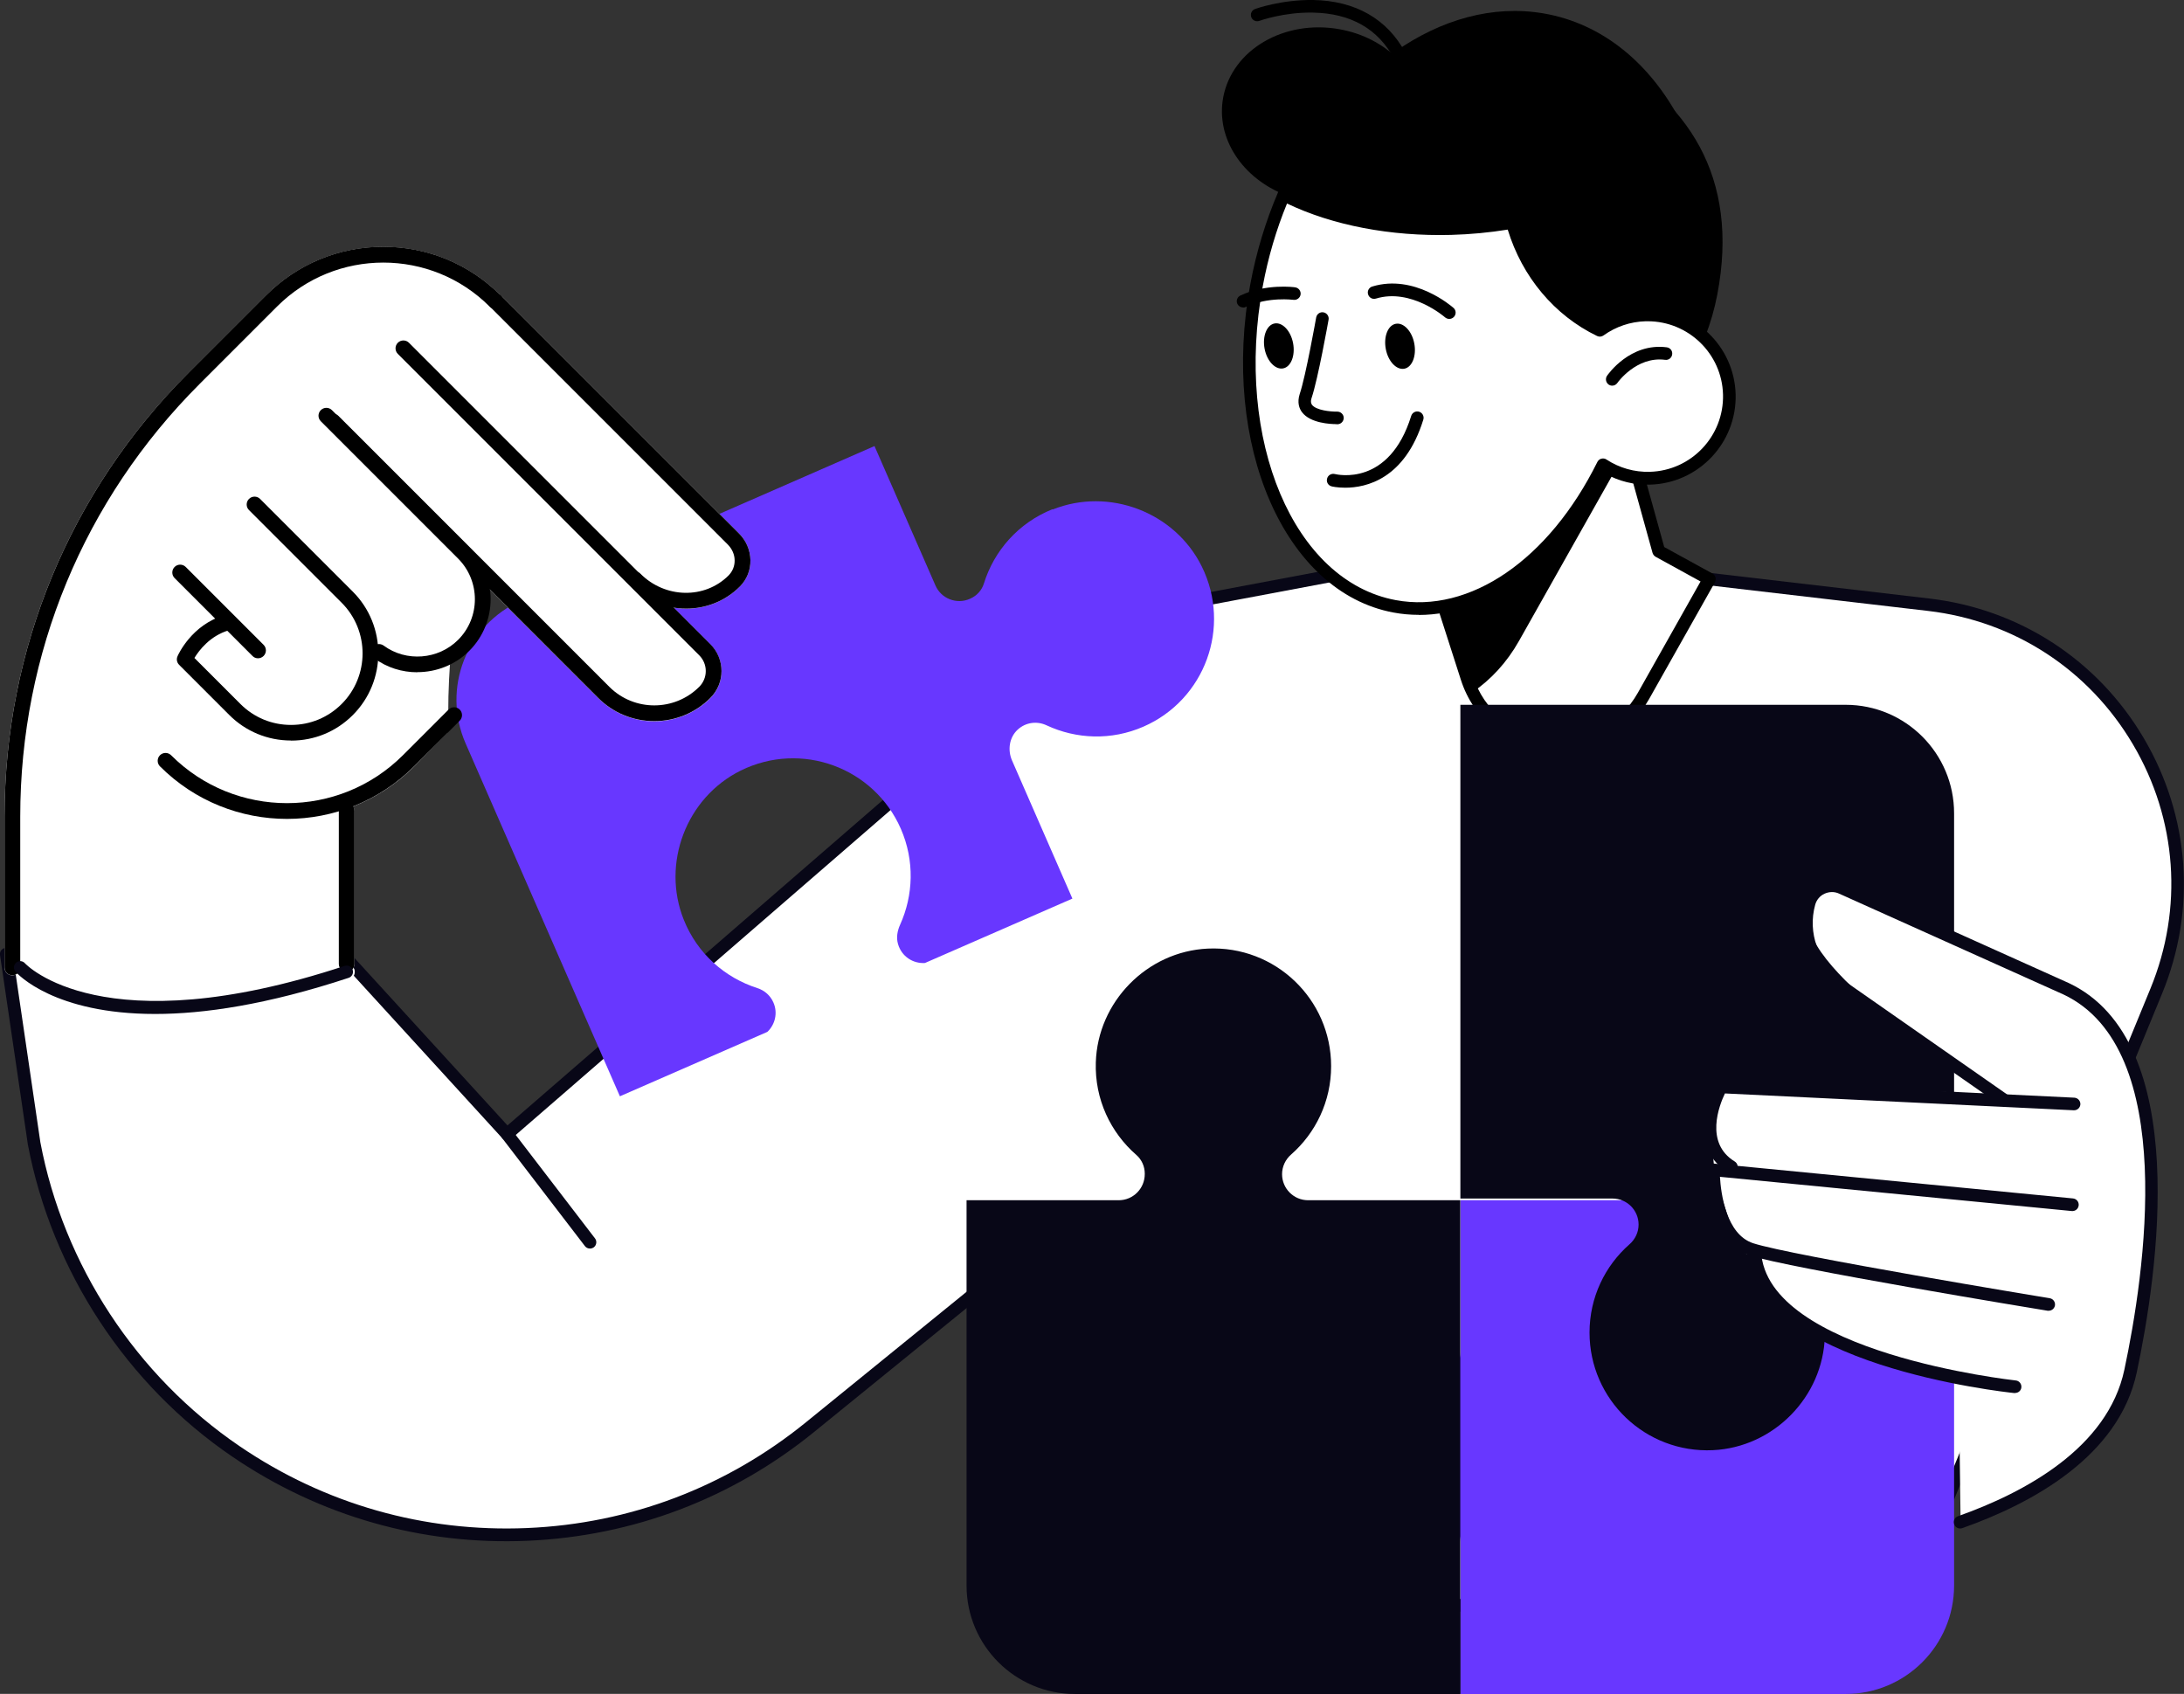 <svg xmlns="http://www.w3.org/2000/svg" id="Capa_2" viewBox="0 0 206.14 159.87"><rect x="0" y="0" width="206.14" height="159.87" fill="#333333" stroke="none"/><g id="Capa_3"><path d="M.6,90.04l2.62,17.86c2.24,11.85,9.11,22.33,19.09,29.11h0c16.58,11.27,38.59,10.33,54.15-2.31l22.75-18.48,11.22,34.34,68.68,2.38,24.42-59.4c6.69-16.27-4-34.43-21.48-36.47l-43.75-5.11-34.34,6.46-56.1,48.62-18.02-19.72-29.24,2.72Z" fill="#fff" stroke-width="0"></path><path d="M179.1,153.54s-.01,0-.02,0l-68.68-2.38c-.25,0-.47-.17-.55-.41l-10.95-33.52-22.07,17.93c-7.73,6.28-17.09,9.83-27.04,10.26-9.95.43-19.58-2.31-27.82-7.91-10.03-6.82-17.08-17.57-19.34-29.49L0,90.13c-.02-.16.02-.33.12-.45s.25-.21.41-.22l29.24-2.72c.19-.02.37.05.5.19l17.63,19.29,55.66-48.24c.08-.07.18-.12.28-.14l34.34-6.46c.06-.01.12-.01.18,0l43.75,5.11c8.51,1,15.89,5.8,20.24,13.19,4.35,7.39,4.98,16.17,1.72,24.1l-24.42,59.4c-.09.22-.31.37-.55.37ZM110.86,149.98l67.85,2.35,24.26-59.02c3.12-7.58,2.52-15.98-1.64-23.04-4.16-7.06-11.21-11.66-19.35-12.61l-43.66-5.1-34.09,6.41-55.98,48.52c-.24.21-.61.19-.83-.05l-17.82-19.5-28.32,2.63,2.53,17.24c2.19,11.59,9.06,22.06,18.83,28.7,8.03,5.46,17.4,8.12,27.1,7.71,9.7-.41,18.81-3.87,26.34-9.99l22.75-18.48c.15-.12.36-.17.54-.11.19.06.34.2.4.39l11.09,33.94Z" fill="#080717" stroke-width="0"></path><path d="M99.34,48.06c-3.24,1.3-5.51,3.93-6.47,7-.2.65-.67,1.17-1.29,1.44l-.04.02c-1.25.55-2.71-.02-3.25-1.27l-5.75-13.15-33.32,14.57c-5.18,2.27-7.54,8.3-5.28,13.48l14.57,33.32,13.92-6.08c.73-.69,1-1.79.57-2.77h0c-.28-.65-.83-1.14-1.51-1.36-3.04-.97-5.66-3.23-6.95-6.45-2.13-5.31.24-11.54,5.37-14.08,5.73-2.83,12.59-.29,15.12,5.5,1.31,3.01,1.18,6.27-.07,9.04-.26.57-.38,1.22-.2,1.83.34,1.18,1.42,1.86,2.54,1.79l13.92-6.08-5.7-13.04c-.43-.99-.26-2.17.53-2.9.78-.72,1.85-.83,2.74-.41,2.79,1.3,6.1,1.45,9.14.12,5.79-2.53,8.33-9.39,5.5-15.12-2.54-5.13-8.76-7.5-14.08-5.37Z" fill="#6837ff" stroke-width="0"></path><path d="M69.83,55.36c.66-.66,1.02-1.55,1-2.5-.02-.94-.4-1.83-1.07-2.5l-22.41-22.41s-.06-.04-.09-.06c0,0,0,0,0,0-2.96-2.96-6.89-4.59-11.08-4.59s-8.12,1.63-11.08,4.59l-7.32,7.32C6.59,46.39.43,61.26.43,77.09v14.23c0,.41.33.74.74.74.11,0,.22-.03.32-.08.76.76,4.43,3.89,13.17,3.89,4.6,0,10.6-.87,18.3-3.41.4-.13.62-.57.49-.97-.02-.06-.06-.1-.09-.15.06-.11.1-.22.1-.35v-14.46c0-.16-.06-.29-.14-.41,2.1-.83,4.07-2.08,5.76-3.77l3.13-3.18.15-.49c.15-.08-.28-.3.15-6.67,1.87-1.02,3.94-4.78,3.73-6.35l10.23,10.23c1.41,1.41,3.29,2.19,5.29,2.19s3.88-.78,5.29-2.19c1.4-1.4,1.4-3.67,0-5.07l-3.47-3.47c.39.06.79.1,1.18.1,1.85,0,3.68-.69,5.06-2.08Z" fill="#fff" stroke-width="0"></path><path d="M153.75,41.91l2.81,10.12,4.77,2.62-6.22,11.03c-3.91,6.94-14.22,5.9-16.66-1.69l-2.35-7.31,17.65-14.77Z" fill="#fff" stroke-width="0"></path><path d="M147.2,70.93c-.34,0-.68-.02-1.03-.05-3.91-.4-7.08-2.97-8.28-6.71l-2.35-7.31c-.07-.23,0-.48.19-.64l17.65-14.77c.16-.13.37-.17.56-.11.19.06.34.21.4.41l2.74,9.88,4.55,2.5c.14.08.24.21.29.36.04.15.02.32-.05.46l-6.22,11.03c-1.76,3.12-4.93,4.96-8.43,4.96ZM136.79,56.88l2.23,6.93c1.05,3.28,3.84,5.54,7.27,5.88,3.43.35,6.61-1.3,8.3-4.3l5.92-10.51-4.24-2.33c-.14-.08-.24-.21-.29-.36l-2.56-9.23-16.63,13.92Z" fill="#000" stroke-width="0"></path><path d="M138.45,63.99c.15.47.34.92.54,1.34,1.72-1.18,3.23-2.79,4.39-4.85l9.8-17.39-.52-.29-16.57,13.86,2.35,7.31Z" fill="#000" stroke-width="0"></path><path d="M150.51,4.73c-7.33-3.79-16.97-2-18.52.87-1.4-1.4-3.32-2.44-5.55-2.84-5.21-.94-10.12,1.92-10.98,6.4-.74,3.88,1.81,7.68,5.89,9.25-1.18,2.63-2.1,5.52-2.69,8.6-2.35,12.28,17.44,16.87,21.2,17.55,10.16,1.83,20.11-5.67,22.23-16.76,2.12-11.09-2.72-18.48-11.58-23.05Z" fill="#000" stroke-width="0"></path><path d="M150.46,7.83c-2.89.54-5.24,1.78-6.66,3.72-4.02,5.48-.35,18.47,10.68,20.8.69.14,1.45-.06,2.08.24,1.9-10.05-.66-19.38-6.1-24.77Z" fill="#000" stroke-width="0"></path><path d="M120.92,18.25c4.16,2.2,9.84,3.48,16.06,3.32,10.46-.27,19.16-4.54,21.66-10.1-2.86-5.46-7.37-9.26-12.98-10.21-9.58-1.62-19.46,5.59-24.74,16.99Z" fill="#000" stroke-width="0"></path><path d="M155.33,29.72c-1.61.04-3.09.58-4.31,1.46-4.4-2.12-7.16-6.14-8.26-10.18-1.84.33-3.78.52-5.78.58-6.1.16-11.66-1.07-15.8-3.19-1.13,2.61-2.01,5.46-2.57,8.5-2.77,14.9,3.06,28.49,13.03,30.34,7.46,1.39,15.13-4.2,19.67-13.36,1.27.83,2.79,1.3,4.42,1.26,4.25-.11,7.61-3.65,7.5-7.9-.11-4.25-3.65-7.61-7.9-7.5Z" fill="#fff" stroke-width="0"></path><path d="M133.91,58.03c-.8,0-1.6-.07-2.39-.22-10.27-1.91-16.33-15.83-13.5-31.03.56-3,1.44-5.9,2.61-8.63.07-.15.19-.27.35-.32.15-.06.33-.05.47.03,4.23,2.17,9.74,3.28,15.51,3.13,1.93-.05,3.84-.24,5.69-.57.3-.05.6.13.68.43,1.15,4.25,3.92,7.74,7.63,9.65,1.29-.85,2.79-1.32,4.34-1.36h0c4.58-.12,8.4,3.51,8.52,8.08.12,4.58-3.51,8.4-8.08,8.52-1.49.04-2.91-.31-4.2-1.02-4.32,8.34-11,13.32-17.63,13.32ZM121.48,19.2c-1.02,2.48-1.79,5.1-2.29,7.8-2.7,14.56,2.92,27.85,12.55,29.64,6.99,1.3,14.46-3.82,19.03-13.04.08-.15.21-.27.38-.31.16-.04.34-.02.48.08,1.22.8,2.64,1.2,4.08,1.16,3.92-.1,7.02-3.37,6.92-7.29-.1-3.86-3.27-6.92-7.11-6.92-.06,0-.12,0-.19,0-1.44.04-2.81.5-3.98,1.34-.18.13-.41.15-.61.05-4.02-1.94-7.07-5.58-8.43-10.04-1.74.28-3.53.45-5.34.5-5.72.15-11.19-.9-15.51-2.97Z" fill="#000" stroke-width="0"></path><path d="M132.11,5.86c-.21,0-.42-.11-.53-.32-1.51-2.82-4.08-4.28-7.64-4.35-2.74-.06-5.06.77-5.08.78-.31.11-.65-.05-.76-.36-.11-.31.05-.65.36-.76.1-.04,2.51-.89,5.48-.85,3.99.07,7,1.79,8.71,4.98.16.29.05.65-.24.81-.09.05-.19.07-.28.07Z" fill="#000" stroke-width="0"></path><path d="M119.36,32.91c.22,1.17,1.01,2,1.75,1.86.74-.14,1.16-1.21.94-2.38s-1.01-2-1.75-1.86c-.74.14-1.16,1.21-.94,2.38Z" fill="#000" stroke-width="0"></path><path d="M117.33,29.02c-.22,0-.44-.13-.54-.34-.14-.3-.01-.65.29-.79,2.43-1.14,5.06-.79,5.17-.77.33.05.55.35.51.67-.05.33-.35.55-.67.51-.02,0-2.39-.32-4.5.67-.08.04-.17.06-.25.06Z" fill="#000" stroke-width="0"></path><path d="M130.8,32.94c.22,1.17,1.01,2,1.75,1.86.74-.14,1.16-1.21.94-2.38-.22-1.17-1.01-2-1.75-1.86s-1.16,1.21-.94,2.38Z" fill="#000" stroke-width="0"></path><path d="M136.79,30.1c-.14,0-.28-.05-.4-.15-.03-.03-3.2-2.78-6.52-1.77-.31.1-.65-.08-.74-.4-.1-.31.08-.65.4-.74,3.97-1.21,7.51,1.89,7.66,2.02.25.22.27.59.05.84-.12.13-.28.2-.45.2Z" fill="#000" stroke-width="0"></path><path d="M126.14,40.03c-.54,0-2.47-.08-3.25-1.13-.25-.33-.48-.9-.21-1.73.57-1.69,1.54-7.15,1.55-7.21.06-.32.36-.54.69-.48.32.06.54.37.48.69-.04.23-1,5.6-1.6,7.38-.14.41-.01.58.03.65.39.53,1.77.66,2.38.65,0,0,.01,0,.02,0,.32,0,.59.26.6.58,0,.33-.25.6-.58.61-.02,0-.06,0-.12,0Z" fill="#000" stroke-width="0"></path><path d="M126.97,46.03c-.77,0-1.27-.12-1.29-.13-.32-.08-.51-.41-.42-.73.08-.32.41-.51.73-.43.21.05,5.13,1.22,7.21-5.49.1-.31.43-.49.75-.39.31.1.49.43.39.75-1.74,5.62-5.41,6.42-7.36,6.42Z" fill="#000" stroke-width="0"></path><path d="M152.18,36.4c-.12,0-.23-.03-.34-.1-.27-.19-.34-.56-.16-.83.09-.13,2.18-3.14,5.64-2.69.33.04.56.34.51.67-.04.33-.34.56-.67.51-2.71-.35-4.49,2.16-4.5,2.18-.12.17-.3.26-.49.26Z" fill="#000" stroke-width="0"></path><path d="M124.83,147.68c3.49.11,6.62-1.4,8.73-3.82.44-.51,1.09-.8,1.76-.8h.05c1.37,0,2.47,1.1,2.47,2.46v14.36h36.36c5.65,0,10.24-4.58,10.24-10.24v-36.36h-46.6v14.36c0,1.36-1.1,2.46-2.46,2.46h0c-.72,0-1.39-.32-1.86-.86-2.03-2.31-5.01-3.77-8.33-3.77-6.32,0-11.4,5.27-11.1,11.65.27,5.72,5.02,10.39,10.75,10.56Z" fill="#6837ff" stroke-width="0"></path><path d="M172.24,126.12c.11-3.47-1.38-6.59-3.78-8.69-.53-.47-.84-1.14-.84-1.84h0c0-1.36,1.1-2.47,2.46-2.47h14.36v-36.36c0-5.65-4.58-10.24-10.24-10.24h-36.36v46.6h14.36c1.36,0,2.46,1.1,2.46,2.46h0c0,.72-.32,1.39-.86,1.86-2.31,2.03-3.77,5.01-3.77,8.33,0,6.32,5.27,11.4,11.65,11.1,5.72-.27,10.39-5.02,10.56-10.75Z" fill="#080717" stroke-width="0"></path><path d="M103.43,100.27c-.11,3.49,1.4,6.62,3.82,8.73.51.44.8,1.09.8,1.76v.05c0,1.37-1.1,2.47-2.46,2.47h-14.36v36.36c0,5.65,4.58,10.24,10.24,10.24h36.36v-46.6h-14.36c-1.36,0-2.46-1.1-2.46-2.46h0c0-.72.32-1.39.86-1.86,2.31-2.03,3.77-5.01,3.77-8.33,0-6.32-5.27-11.4-11.65-11.1-5.72.27-10.39,5.02-10.56,10.75Z" fill="#080717" stroke-width="0"></path><path d="M184.88,130.5l.17,12.75s12.93-1.43,16.04-13.85c3.11-12.42,4.08-32.13-6.08-36.08-10.17-3.95-24.92-14.5-24.41-6.51.38,5.99,17.85,16.32,17.85,16.32l-25.84-.34s-1.66,4.74-.53,8.73c2.9,10.23,3.12,5.61,3.63,6.89,1.82,4.55,5.82,9.78,19.17,12.09Z" fill="#fff" stroke-width="0"></path><path d="M185.01,144.26c-.25,0-.48-.15-.56-.4-.11-.31.05-.65.36-.76,6.3-2.23,14.13-6.44,15.7-13.82,1.9-8.94,5.15-30.28-5.75-35.42l-21.18-9.52c-.43-.2-.93-.19-1.37.01s-.75.58-.88,1.04c-.73,2.63.28,5.45,2.52,7.02l15.63,10.91c.27.19.34.56.15.83-.19.27-.56.34-.83.15l-15.63-10.91c-2.66-1.85-3.85-5.2-2.98-8.32.22-.79.78-1.45,1.52-1.8.75-.35,1.61-.36,2.36-.02l21.19,9.53c11.68,5.5,8.38,27.53,6.42,36.75-1.69,7.93-9.89,12.37-16.47,14.7-.07.02-.13.03-.2.03Z" fill="#080717" stroke-width="0"></path><path d="M163.4,110.72c-.11,0-.21-.03-.31-.09-3.45-2.11-2.27-6.38-1.17-8.34.11-.2.33-.31.55-.3l33.32,1.61c.33.02.58.3.57.62-.02.33-.29.58-.62.57l-32.93-1.59c-.53,1.1-1.94,4.67.92,6.42.28.17.37.54.2.82-.11.18-.31.28-.51.28Z" fill="#080717" stroke-width="0"></path><path d="M193.37,123.71s-.06,0-.1,0c-1-.16-24.49-4.03-28.16-5.23-4.04-1.32-3.99-7.8-3.99-8.07,0-.17.07-.32.2-.44.12-.11.29-.17.46-.15l33.88,3.29c.33.03.57.32.54.65-.03.33-.32.57-.65.54l-33.21-3.23c.09,1.56.58,5.44,3.14,6.27,3.58,1.17,27.74,5.15,27.99,5.19.32.05.54.36.49.68-.05.29-.3.5-.59.5Z" fill="#080717" stroke-width="0"></path><path d="M190.19,131.48s-.04,0-.06,0c-1-.1-24.55-2.69-25.1-13.32-.02-.33.24-.61.56-.63.31-.02.61.24.63.56.5,9.62,23.8,12.17,24.04,12.2.33.03.56.33.53.65-.03.31-.29.53-.59.53Z" fill="#080717" stroke-width="0"></path><path d="M64.76,57.44c-1.93,0-3.87-.75-5.36-2.24-.29-.29-.29-.76,0-1.05.29-.29.76-.29,1.05,0,2.34,2.34,6.07,2.41,8.32.16.37-.38.58-.88.57-1.42,0-.55-.24-1.08-.63-1.48l-22.41-22.41c-.29-.29-.29-.76,0-1.05.29-.29.76-.29,1.05,0l22.41,22.41c.67.67,1.05,1.56,1.07,2.5.02.95-.34,1.84-1,2.5-1.39,1.39-3.21,2.08-5.06,2.08Z" fill="#000" stroke-width="0"></path><path d="M61.75,68.06c-2,0-3.88-.78-5.29-2.19l-25.57-25.57c-.29-.29-.29-.76,0-1.05s.76-.29,1.05,0l25.57,25.57c2.34,2.34,6.15,2.34,8.49,0,.82-.82.82-2.15,0-2.97l-28.45-28.45c-.29-.29-.29-.76,0-1.05s.76-.29,1.05,0l28.45,28.45c1.4,1.4,1.4,3.67,0,5.07-1.41,1.41-3.29,2.19-5.29,2.19Z" fill="#000" stroke-width="0"></path><path d="M39.39,63.45c-1.43,0-2.86-.43-4.06-1.32-.33-.24-.4-.71-.16-1.04.24-.33.71-.4,1.04-.16,2.13,1.57,5.16,1.33,7.03-.54,2.11-2.11,2.11-5.55,0-7.67l-12.96-12.96c-.29-.29-.29-.76,0-1.05s.76-.29,1.05,0l12.96,12.96c2.69,2.69,2.69,7.07,0,9.76-1.33,1.33-3.11,2.01-4.9,2.01Z" fill="#000" stroke-width="0"></path><path d="M24.35,62.13c-.19,0-.38-.07-.52-.22l-7.35-7.35c-.29-.29-.29-.76,0-1.05.29-.29.76-.29,1.05,0l7.35,7.35c.29.29.29.76,0,1.05-.14.14-.33.22-.52.22Z" fill="#000" stroke-width="0"></path><path d="M27.46,69.89c-2.2,0-4.27-.86-5.82-2.41l-4.73-4.73c-.22-.22-.28-.54-.15-.82.05-.12,1.32-2.96,4.41-3.86.39-.12.8.11.92.5.12.39-.11.8-.5.92-1.77.52-2.81,1.9-3.24,2.61l4.34,4.34c1.28,1.28,2.97,1.98,4.78,1.98s3.5-.7,4.78-1.98c2.63-2.63,2.63-6.92,0-9.55l-8.75-8.75c-.29-.29-.29-.76,0-1.05s.76-.29,1.05,0l8.75,8.75c3.21,3.21,3.21,8.44,0,11.65-1.56,1.56-3.62,2.41-5.82,2.41Z" fill="#000" stroke-width="0"></path><path d="M27.09,77.29c-4.34,0-8.68-1.65-11.99-4.96-.29-.29-.29-.76,0-1.05s.76-.29,1.05,0c6.03,6.03,15.84,6.03,21.88,0l4.31-4.31c.29-.29.76-.29,1.05,0,.29.29.29.76,0,1.05l-4.31,4.31c-3.3,3.3-7.65,4.96-11.99,4.96Z" fill="#000" stroke-width="0"></path><path d="M1.17,92.05c-.41,0-.74-.33-.74-.74v-14.22c0-15.82,6.16-30.7,17.35-41.89l7.32-7.32c2.96-2.96,6.89-4.59,11.08-4.59s8.12,1.63,11.08,4.59c.29.29.29.76,0,1.05-.29.29-.76.29-1.05,0-5.53-5.53-14.53-5.53-20.06,0l-7.32,7.32C7.92,47.16,1.91,61.66,1.91,77.09v14.22c0,.41-.33.74-.74.74Z" fill="#000" stroke-width="0"></path><path d="M32.72,91.72c-.41,0-.74-.33-.74-.74v-14.46c0-.41.33-.74.74-.74s.74.33.74.74v14.46c0,.41-.33.74-.74.74Z" fill="#000" stroke-width="0"></path><path d="M14.64,95.7c-9.53,0-12.98-3.76-13.18-4-.22-.25-.19-.62.06-.84.25-.22.62-.19.84.06.07.08,7.29,7.79,30.18.24.31-.1.65.07.75.38.1.31-.07.65-.38.75-7.7,2.54-13.69,3.41-18.26,3.41Z" fill="#080717" stroke-width="0"></path><path d="M55.68,117.84c-.18,0-.36-.08-.47-.23l-7.82-10.2c-.2-.26-.15-.64.11-.84.26-.2.64-.15.84.11l7.82,10.2c.2.26.15.64-.11.84-.11.08-.24.12-.36.12Z" fill="#080717" stroke-width="0"></path></g></svg>